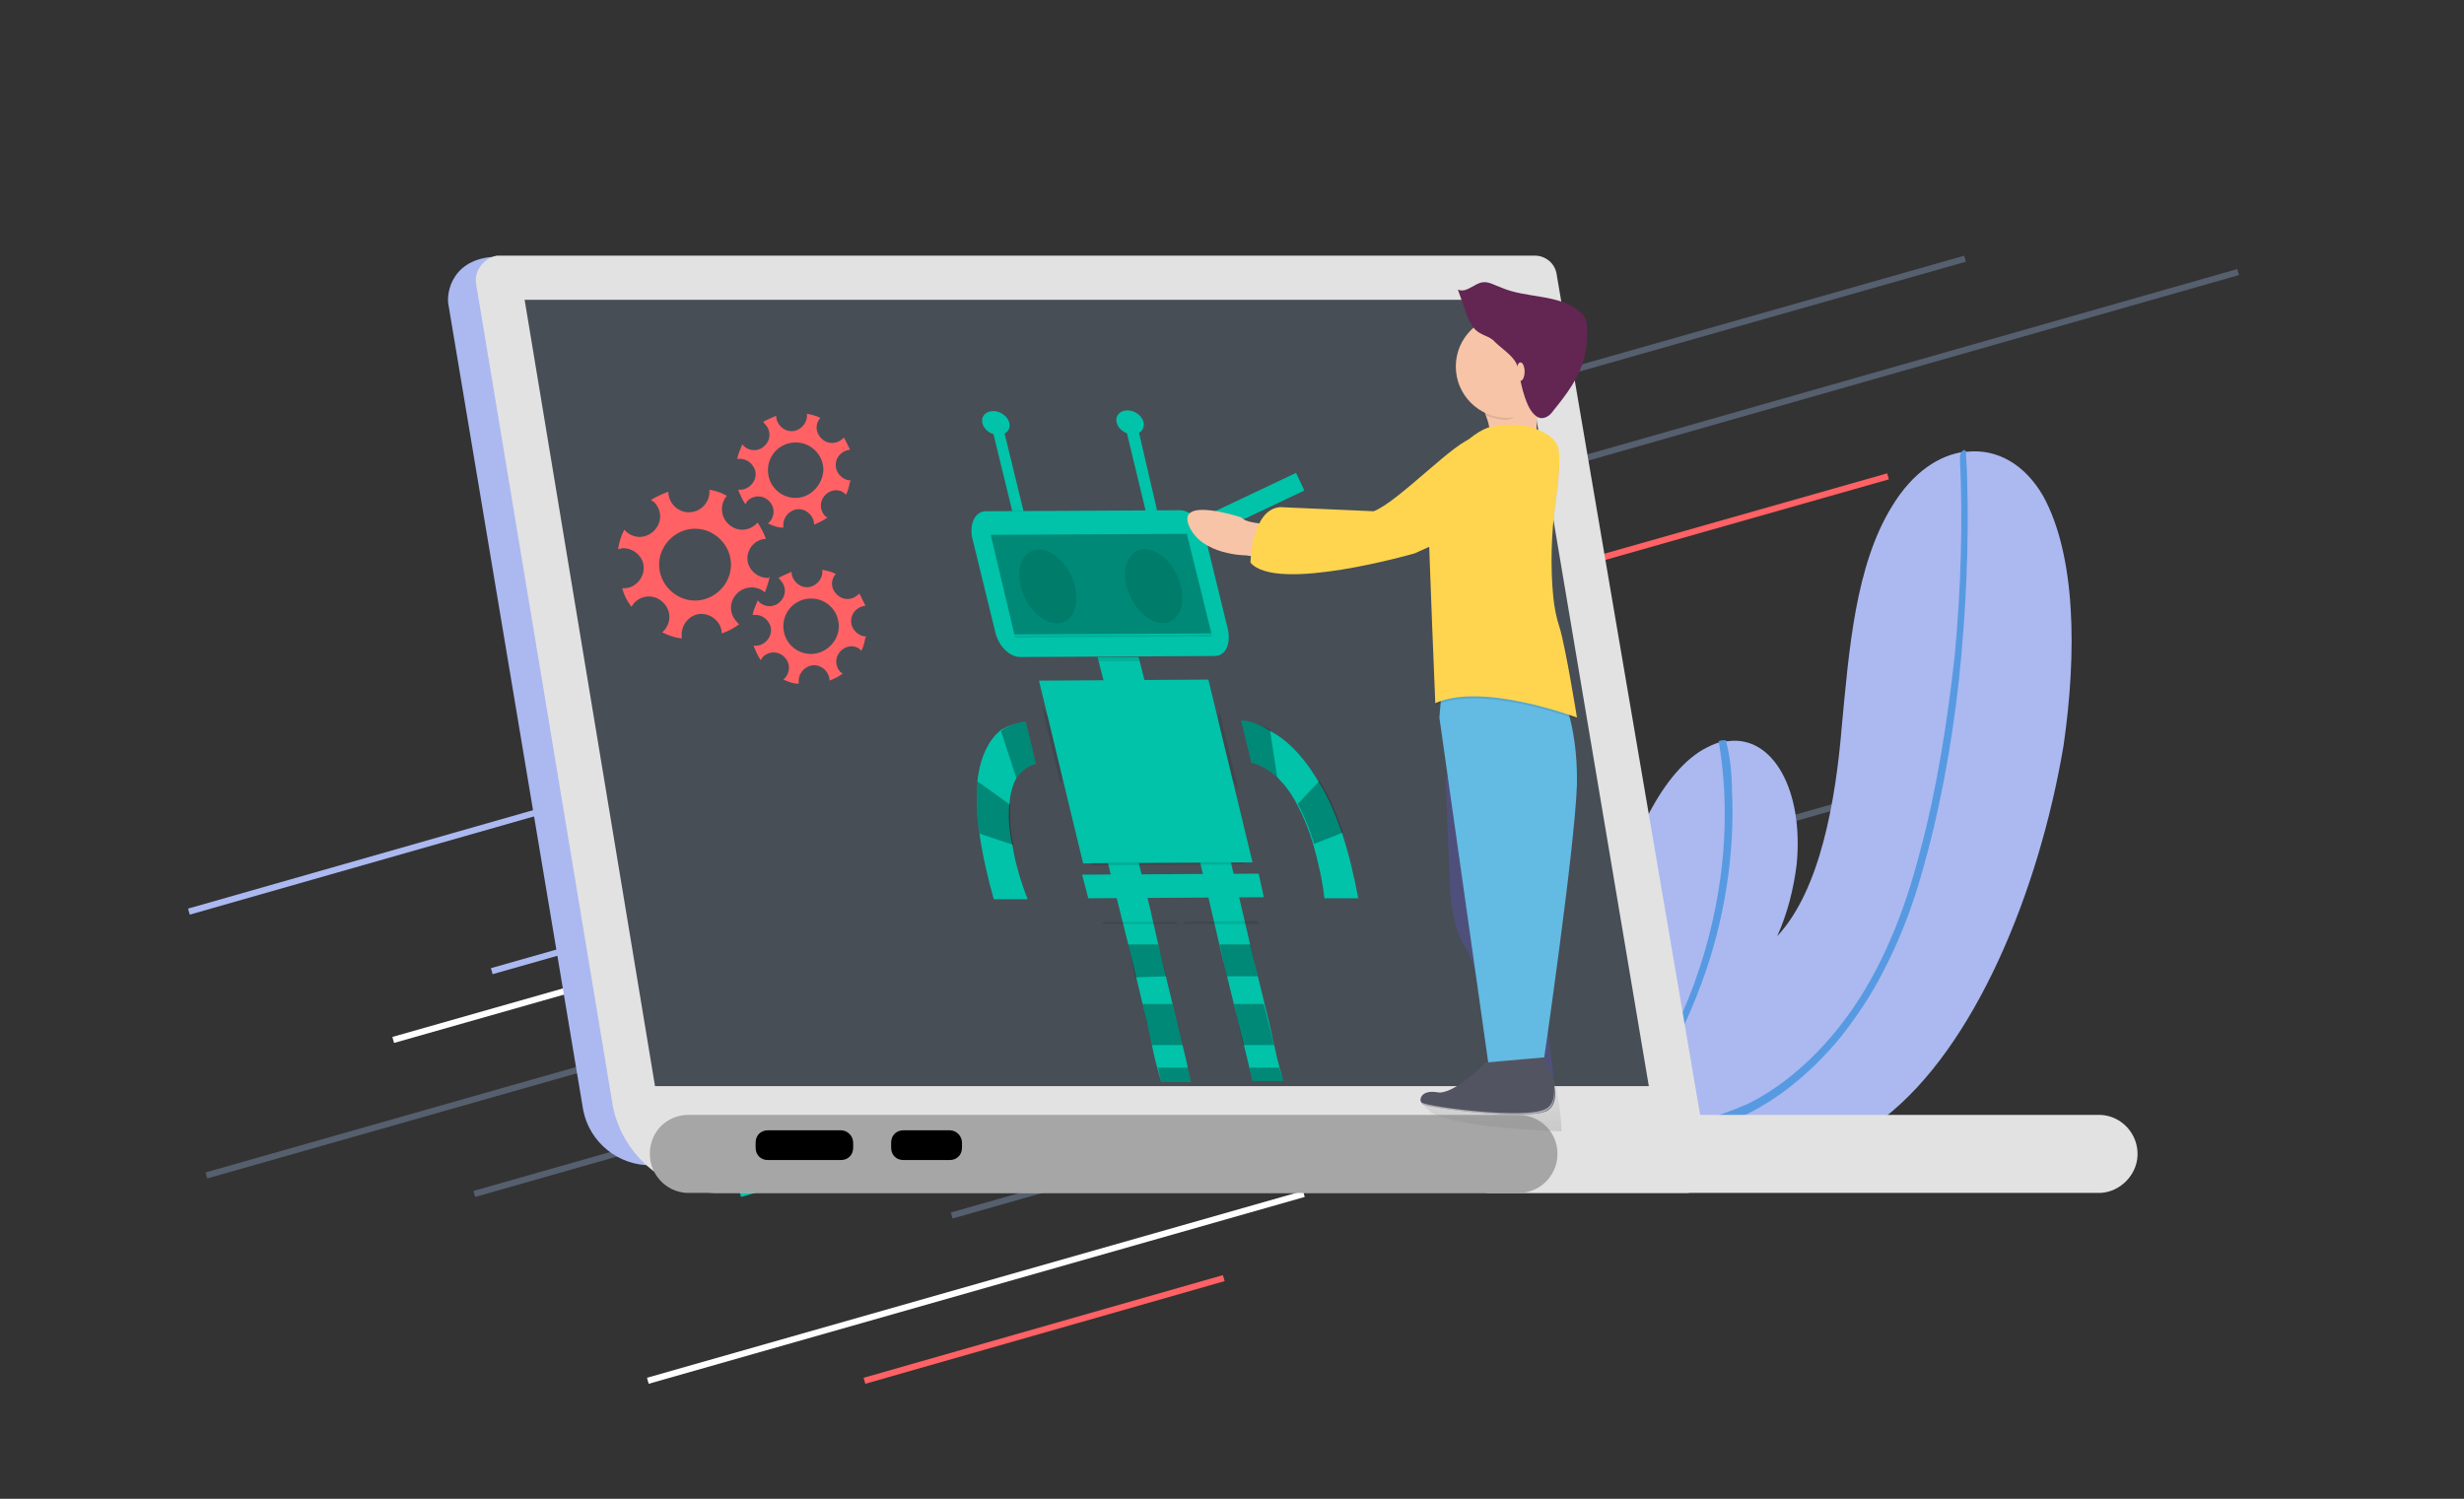 <?xml version="1.0" encoding="UTF-8"?> <!-- Generator: Adobe Illustrator 22.0.1, SVG Export Plug-In . SVG Version: 6.00 Build 0) --> <svg xmlns="http://www.w3.org/2000/svg" xmlns:xlink="http://www.w3.org/1999/xlink" version="1.1" id="Layer_2" x="0px" y="0px" viewBox="0 0 240 146" style="enable-background:new 0 0 240 146;" xml:space="preserve"><rect x="0" y="0" width="240" height="146" fill="#333333" stroke="none"/> <style type="text/css"> .st0{fill:none;stroke:#ABB9F0;stroke-width:0.608;stroke-miterlimit:10;} .st1{fill:none;stroke:#555F6E;stroke-width:0.608;stroke-miterlimit:10;} .st2{fill:none;stroke:#FF6164;stroke-width:0.608;stroke-miterlimit:10;} .st3{fill:none;stroke:#FFFFFF;stroke-width:0.608;stroke-miterlimit:10;} .st4{fill:none;stroke:#00C3A9;stroke-width:0.608;stroke-miterlimit:10;} .st5{fill:#ABB9F0;} .st6{fill:#579AE2;} .st7{fill:#E2E2E2;} .st8{fill:#474E56;} .st9{fill:#A6A6A6;} .st10{fill:#00C3A9;} .st11{opacity:0.1;enable-background:new ;} .st12{opacity:0.3;enable-background:new ;} .st13{fill:url(#SVGID_1_);} .st14{fill:#F7C4A7;} .st15{fill:#575988;} .st16{fill:#63BAE2;} .st17{fill:#FFD54F;} .st18{fill:#632652;} .st19{fill:#535461;} .st20{opacity:0.5;fill:#FFFFFF;enable-background:new ;} .st21{fill:#FF6164;} </style> <g> <g> <line class="st0" x1="18.4" y1="88.8" x2="92.7" y2="67.6"></line> <line class="st1" x1="132.3" y1="42" x2="191.4" y2="25.2"></line> <line class="st1" x1="109.3" y1="57.5" x2="218" y2="26.5"></line> <line class="st2" x1="109.3" y1="67.6" x2="183.9" y2="46.4"></line> <line class="st1" x1="92.7" y1="118.4" x2="167.2" y2="97.2"></line> <line class="st3" x1="63.1" y1="134.5" x2="127" y2="116.3"></line> <line class="st2" x1="84.2" y1="134.5" x2="119.2" y2="124.5"></line> <line class="st0" x1="112.5" y1="45.4" x2="147.5" y2="35.4"></line> <line class="st1" x1="20.1" y1="114.5" x2="80.9" y2="97.2"></line> <line class="st0" x1="78.2" y1="97.2" x2="125.3" y2="83.8"></line> <line class="st3" x1="38.3" y1="101.3" x2="85.4" y2="87.9"></line> <line class="st4" x1="72.1" y1="116.3" x2="119.2" y2="102.9"></line> <line class="st0" x1="47.9" y1="94.6" x2="95.1" y2="81.2"></line> <line class="st1" x1="46.2" y1="116.3" x2="183.9" y2="77.1"></line> </g> <g> <path class="st5" d="M183.5,108.9c-1.7,1.3-3.4,2.3-5.1,2.9c-0.4,0.2-0.9,0.3-1.3,0.5l-20.1-4.8c0-0.3,0-0.5-0.1-0.8 c-0.4-5.4-0.7-11,0.3-16.8c1.1-7,4.4-14.4,8.7-16.9c0.6-0.3,1.1-0.6,1.7-0.7c0.2-0.1,0.5-0.1,0.7-0.1c4.4-0.6,7.4,4.8,6.7,12 c-0.3,2.4-0.9,4.8-1.9,7c4.2-4.5,5.7-13.2,6.3-20.5c0.7-7.3,1.3-15.6,4.9-21.4c2-3.3,4.6-5,7.1-5.3c0.1,0,0.2,0,0.2,0 c2.9-0.3,5.6,1.2,7.4,4.3c3.2,5.8,3.3,15.3,2,24.3C198.6,86.9,192.3,102.1,183.5,108.9z"></path> <path class="st6" d="M168.7,77c0.3,6-0.7,12.6-2.9,18.6c-1.6,4.4-3.7,8.4-6.2,11.8c-0.2,0.2-0.3,0.4-0.5,0.7l-0.8-0.2 c0.2-0.2,0.4-0.4,0.5-0.7c4.5-5.7,7.7-13.6,8.8-21.9c0.6-4.6,0.5-9.1-0.2-13.1c0.2-0.1,0.5-0.1,0.7-0.1 C168.5,73.6,168.7,75.3,168.7,77z"></path> <path class="st6" d="M187,85.7c-0.9,3.1-2.1,6.1-3.5,8.8c-1.2,2.4-2.7,4.6-4.2,6.5c-3.2,3.9-6.8,6.6-10.4,8.1 c-0.3,0.1-0.5,0.2-0.8,0.3c-0.5,0.2-0.9,0.3-1.4,0.5l-2.2-0.5c0.6-0.1,1.1-0.2,1.7-0.4c1.4-0.4,2.7-0.9,4.1-1.5 c3.4-1.7,6.8-4.6,9.7-8.6c3.2-4.4,5.5-10,7-15.9c1.7-6.3,2.7-12.9,3.4-19.2c0.6-6.5,0.8-13,0.5-19.2c0-0.3,0.1-0.6,0.3-0.7 c0.1-0.1,0.2-0.1,0.2,0c0.1,0,0.1,0.2,0.1,0.3c0,0.8,0.1,1.5,0.1,2.3c0.2,6.4-0.1,13.1-0.8,19.8C190.1,72.6,188.9,79.3,187,85.7z"></path> </g> <path class="st5" d="M43.7,29.8l13.1,78.3c0.6,3.2,3.5,5.5,6.7,5.4l98.7-2.4l-13-83.2c-0.2-1-1.1-1.7-2.1-1.7l-98.3-1.2 C44,24.9,43.4,28.6,43.7,29.8z"></path> <path class="st7" d="M48.4,24.9c-1.4,0.3-2.3,1.6-2,2.9l13.3,80c1,4.9,5.4,8.5,10.4,8.4H164c0.1,0,0.3,0,0.4,0 c1.4-0.2,2.3-1.5,2-2.9l-14.8-86.7c-0.2-1-1.1-1.7-2.1-1.7H48.8C48.7,24.9,48.5,24.9,48.4,24.9z"></path> <polygon class="st8" points="147.7,29.2 51.1,29.2 63.8,105.8 160.6,105.8 "></polygon> <path class="st7" d="M141.4,112.2c-0.1,2.1,1.5,3.9,3.6,4h59.6c1.9-0.1,3.5-1.7,3.6-3.6c0.1-2.1-1.5-3.9-3.6-4H145 C143,108.7,141.5,110.2,141.4,112.2z"></path> <path class="st9" d="M63.3,112.2c-0.1,2.1,1.5,3.9,3.6,4h80.7c0.2,0,0.3,0,0.5,0c2.1-0.1,3.7-1.9,3.6-4c-0.1-2.1-1.9-3.7-4-3.6 H66.9C64.9,108.7,63.4,110.2,63.3,112.2z"></path> <path d="M83.1,111.3v0.5c0,0.7-0.5,1.2-1.2,1.2h-7.1c-0.7,0-1.2-0.5-1.2-1.2v-0.5c0-0.7,0.5-1.2,1.2-1.2h7.1 C82.6,110.1,83.1,110.7,83.1,111.3z"></path> <path d="M93.7,111.3v0.5c0,0.7-0.5,1.2-1.2,1.2H88c-0.7,0-1.2-0.5-1.2-1.2v-0.5c0-0.7,0.5-1.2,1.2-1.2h4.5 C93.2,110.1,93.7,110.7,93.7,111.3z"></path> <g> <path class="st10" d="M96,49.8l18.9-0.1c1.1,0,2.2,1.1,2.5,2.6l2.2,9c0.3,1.4-0.2,2.6-1.3,2.6l-18.9,0.1c-1.1,0-2.2-1.1-2.5-2.6 l-2.2-9C94.4,51,95,49.8,96,49.8z"></path> <polygon class="st11" points="98.8,61.9 118,61.8 118,62 98.9,62.1 "></polygon> <polygon class="st12" points="96.5,52.1 115.6,52 118,61.7 98.8,61.8 "></polygon> <ellipse transform="matrix(0.904 -0.427 0.427 0.904 -14.614 49.102)" class="st11" cx="102.1" cy="57.1" rx="2.5" ry="3.8"></ellipse> <ellipse transform="matrix(0.904 -0.427 0.427 0.904 -13.61 53.47)" class="st11" cx="112.4" cy="57.1" rx="2.5" ry="3.8"></ellipse> <polygon class="st10" points="106.9,64 110.9,64 111.7,67.1 107.7,67.1 "></polygon> <polygon class="st10" points="101.2,66.3 117.7,66.2 122,84 105.5,84.1 "></polygon> <polygon class="st10" points="105.4,85.2 122.6,85.1 123.1,87.4 106,87.5 "></polygon> <polygon class="st10" points="109,88.4 110.1,92.8 111.7,99.5 112.5,103.2 113.1,105.4 116,105.4 115.5,103.1 114.6,99.4 113,92.8 112,88.4 110.7,83.2 107.7,83.2 "></polygon> <polygon class="st10" points="116.8,83.6 118,88.7 119,93 120.6,99.5 121.5,103.2 122,105.3 125,105.3 124.4,103.1 123.6,99.5 122,93 121,88.7 119.8,83.6 "></polygon> <path class="st10" d="M99.9,70.3l1,4.1c-0.8,0.2-1.4,0.7-1.9,1.4c-0.4,0.7-0.6,1.6-0.7,2.6c-0.1,1.3,0,2.6,0.3,3.9 c0.3,1.8,0.8,3.5,1.5,5.3l-3.3,0c-0.6-2.1-1.1-4.3-1.4-6.4c-0.3-1.7-0.3-3.5-0.2-5.1c0.3-2.7,1.3-4.2,2.3-5 C98.2,70.7,99,70.4,99.9,70.3z"></path> <polygon class="st12" points="109.9,92 112.8,92 113.6,95.1 110.6,95.2 "></polygon> <polygon class="st12" points="111.3,97.8 114.2,97.8 115.2,101.8 112.2,101.8 "></polygon> <polygon class="st12" points="112.8,104 115.7,104 116,105.4 113.1,105.4 "></polygon> <polygon class="st12" points="118.8,92 121.8,92 122.5,95.1 119.5,95.1 "></polygon> <polygon class="st12" points="120.2,97.8 123.1,97.8 124.1,101.8 121.1,101.8 "></polygon> <polygon class="st12" points="121.7,104 124.6,104 125,105.3 122,105.3 "></polygon> <path class="st12" d="M99.9,70.3l1,4.1c-0.8,0.2-1.4,0.7-1.9,1.4l-1.5-4.6C98.2,70.7,99,70.4,99.9,70.3z"></path> <path class="st12" d="M98.4,78.4c-0.1,1.3,0,2.6,0.3,3.9l-3.3-1.1c-0.3-1.7-0.3-3.5-0.2-5.1L98.4,78.4z"></path> <path class="st10" d="M120.9,70.2l1,4.1c0.9,0.2,1.7,0.7,2.5,1.4c0.7,0.7,1.4,1.6,1.9,2.6c0.7,1.3,1.2,2.6,1.6,3.9 c0.5,1.8,0.9,3.5,1.1,5.3l3.3,0c-0.4-2.1-0.9-4.3-1.6-6.4c-0.6-1.7-1.3-3.5-2.3-5c-1.6-2.7-3.3-4.2-4.7-4.9 C122.8,70.6,121.8,70.2,120.9,70.2z"></path> <path class="st12" d="M120.9,70.2l1,4.1c0.9,0.2,1.7,0.7,2.5,1.4l-0.7-4.6C122.8,70.6,121.8,70.2,120.9,70.2z"></path> <path class="st12" d="M126.4,78.3c0.7,1.3,1.2,2.6,1.6,3.9l2.8-1.1c-0.6-1.7-1.3-3.5-2.3-5L126.4,78.3z"></path> <polygon class="st11" points="106.9,64 110.9,64 111,64.4 107,64.4 "></polygon> <path class="st11" d="M118.8,69.4l1.8,7.4c-0.3-0.3-0.5-0.7-0.6-1.1l-1.3-5.3C118.6,70,118.6,69.6,118.8,69.4z"></path> <path class="st11" d="M102.1,69.9l1.3,5.6c0.1,0.4,0,0.7-0.1,0.9l-1.8-7.5C101.8,69.2,102,69.6,102.1,69.9z"></path> <polygon class="st11" points="106.3,84 121.2,84 121.2,84.2 106.4,84.3 "></polygon> <polygon class="st11" points="107.4,89.8 114.6,89.8 114.7,90 107.4,90 "></polygon> <polygon class="st11" points="115.3,89.8 122.5,89.7 122.6,90 115.3,90 "></polygon> <polygon class="st10" points="96.5,41.2 97.6,41.2 99.7,49.8 98.6,49.8 "></polygon> <polygon class="st10" points="109.5,41.1 110.7,41.1 112.7,49.7 111.6,49.8 "></polygon> <ellipse transform="matrix(0.457 -0.889 0.889 0.457 16.044 108.613)" class="st10" cx="97" cy="41.2" rx="1.1" ry="1.4"></ellipse> <ellipse transform="matrix(0.457 -0.889 0.889 0.457 23.221 120.239)" class="st10" cx="110.1" cy="41.1" rx="1.1" ry="1.4"></ellipse> <rect x="116.7" y="48.2" transform="matrix(0.904 -0.428 0.428 0.904 -9.291 56.889)" class="st10" width="10.4" height="1.9"></rect> </g> <g> <linearGradient id="SVGID_1_" gradientUnits="userSpaceOnUse" x1="183.151" y1="-27.514" x2="183.151" y2="-21.77" gradientTransform="matrix(1 0 0 -1 -37.662 82.634)"> <stop offset="0" style="stop-color:#808080;stop-opacity:0.25"></stop> <stop offset="0.535" style="stop-color:#808080;stop-opacity:0.12"></stop> <stop offset="1" style="stop-color:#808080;stop-opacity:0.1"></stop> </linearGradient> <path class="st13" d="M146,104.4c-0.6,1.1-1.7,2.5-3.7,2.5c0,0-3.7-0.3-3.5,0.7l0,0c0,0,0,0.1,0,0.1l0,0c0,0,0,0.1,0,0.1l0,0 c0,0,0,0.1,0.1,0.1c0,0,0,0,0,0c0,0,0,0.1,0.1,0.1l0,0c0,0,0.1,0.1,0.1,0.1c0,0,0,0,0,0c0,0,0.1,0.1,0.1,0.1 c1.9,1.7,12.9,2,12.9,2l0,0l0,0l0,0l0,0c0,0,0,0,0,0l0,0c0-0.5-0.2-3.6-0.9-5.6L146,104.4z"></path> <path class="st14" d="M143.5,38.2c0,0,2,2.9,1.5,4.3c-0.4,1.4,4.6,0.6,4.6,0.6s0.1-5.4,1.1-6.7C151.8,35.1,143.5,38.2,143.5,38.2z "></path> <path class="st14" d="M126.9,51c0,0-5.2,0.4-6-0.6c0,0-6.3-2.1-5.1,0.8s5.6,2.9,5.6,2.9l6.4,1L126.9,51z"></path> <path class="st15" d="M140.8,75.7l0.4,9.8c0,0,0,4.6,1.5,6.7c1.5,2.1,3.3,12.6,3.3,12.6h5.3c0,0-1.5-14.1-2.8-15.8 c0,0-0.6-12.4,1.4-15.2L140.8,75.7z"></path> <path class="st11" d="M140.8,75.7l0.4,9.8c0,0,0,4.6,1.5,6.7c1.5,2.1,3.3,12.6,3.3,12.6h5.3c0,0-1.5-14.1-2.8-15.8 c0,0-0.6-12.4,1.4-15.2L140.8,75.7z"></path> <path class="st16" d="M151.8,66.9c0,0,1.9,3.2,1.8,9.5c-0.2,6.2-3.3,27.4-3.3,27.4h-5.3l-4.8-33.9l0.3-3.6L151.8,66.9z"></path> <path class="st11" d="M146.6,41.6c1.1-0.1,2.2,0,3.3,0.5c0.9,0.4,1.7,0.9,1.9,1.8c0.2,1,0,3.3-0.3,5.3c-0.4,3.1-0.5,6.2-0.2,9.2 c0.1,1.3,0.3,2.4,0.6,2.9c0.8,1.5,1.7,8.8,1.7,8.8s-9.2-3.5-13.8-1.4c0,0-0.6-14.3-0.7-19c-0.1-3.6,4.5-7.7,6.1-7.9 C146,41.8,145.7,41.7,146.6,41.6z"></path> <path class="st17" d="M146.6,41.4c1.1-0.1,2.2,0,3.3,0.5c0.9,0.4,1.7,0.9,1.9,1.8c0.2,1,0,3.3-0.3,5.3c-0.4,3.1-0.5,6.2-0.2,9.2 c0.1,1,0.3,2,0.6,2.9c0.6,1.9,1.7,8.8,1.7,8.8s-9.2-3.5-13.8-1.4c0,0-0.6-14.3-0.7-19c-0.1-3.6,4.5-7.7,6.1-7.9 C146,41.5,145.7,41.4,146.6,41.4z"></path> <path class="st17" d="M149.1,48.8l-11.3,5.1c0,0-13.5,3.9-16,0.9c0,0,0.1-5.2,2.9-5.4l9.1,0.4c2.4-0.9,8.2-7.1,9.7-7.1l6.3,1 C149.8,43.8,151.9,46.3,149.1,48.8z"></path> <path class="st11" d="M149.6,38.8c0.2-1.3,0.8-1.8,1.2-2.3c1-1.3-7.3,1.8-7.3,1.8c0.4,0.7,0.8,1.3,1.1,2.1 c0.7,0.3,1.4,0.5,2.1,0.5C148,40.8,148.7,39.5,149.6,38.8z"></path> <circle class="st14" cx="146.8" cy="35.7" r="5"></circle> <path class="st18" d="M143.6,32c-0.5-0.6-0.8-1.4-1-2.1l-0.6-1.7c0.8,0.4,1.6-0.6,2.4-0.7c0.6-0.1,1.2,0.3,1.8,0.5 c2.5,1.1,5.7,0.6,7.7,2.4c0.3,0.2,0.5,0.5,0.6,0.9c0.1,0.3,0.1,0.7,0.1,1c0,0.9-0.1,1.8-0.3,2.6c-0.5,1.9-1.7,3.5-3,5.1 c-0.2,0.3-0.5,0.6-0.9,0.7c-0.7,0.2-1.3-0.6-1.6-1.3c-0.4-0.9-0.6-1.8-0.8-2.8c0-0.4-0.2-0.8-0.3-1.2c-0.4-0.8-1.5-1.5-2.1-2.1 C145.1,32.7,144.2,32.7,143.6,32z"></path> <ellipse class="st14" cx="148.1" cy="36.2" rx="0.4" ry="0.9"></ellipse> <g> <path class="st19" d="M144.7,103.5c0,0-3.1,3.2-4.7,2.9c-1.7-0.3-1.9,0.9-1.4,1.2s10.2,1.6,12.1,0.6c1.9-1.1-0.3-5.2-0.3-5.2 L144.7,103.5z"></path> <path class="st20" d="M150.6,108c-1.9,1.1-11.6-0.2-12.1-0.6c-0.1,0-0.1-0.1-0.2-0.2c0,0.2,0.1,0.3,0.2,0.4 c0.5,0.3,10.2,1.6,12.1,0.6c1-0.5,0.9-1.9,0.6-3.1C151.5,106.2,151.5,107.5,150.6,108z"></path> </g> </g> <g> <path class="st21" d="M74.8,56.3c-1.1,0-2-0.9-2-1.9c0-1,0.8-1.9,1.8-1.9c-0.2-0.6-0.5-1.1-0.8-1.6c0,0-0.1,0.1-0.1,0.1 c-0.8,0.8-2,0.8-2.8,0c-0.7-0.7-0.8-1.9-0.1-2.7c-0.5-0.3-1.1-0.5-1.7-0.6c0,0.1,0,0.1,0,0.2c0,1.1-0.9,2-2,2c-1.1,0-2-0.9-2-2 c0,0,0,0,0,0c-0.6,0.2-1.2,0.5-1.7,0.8c0.1,0.1,0.2,0.1,0.3,0.2c0.8,0.8,0.8,2,0,2.8c-0.8,0.8-2,0.8-2.8,0c0,0-0.1-0.1-0.1-0.1 c-0.3,0.6-0.5,1.2-0.6,1.9c0.1,0,0.3-0.1,0.5-0.1c1.1,0,2,0.9,2,1.9c0,1.1-0.9,2-1.9,2c-0.1,0-0.1,0-0.2,0 c0.2,0.7,0.5,1.3,0.9,1.8c0.1-0.1,0.2-0.3,0.3-0.4c0.8-0.8,2-0.8,2.8,0c0.8,0.8,0.8,2,0,2.8c0,0-0.1,0.1-0.1,0.1 c0.6,0.3,1.2,0.5,1.9,0.6c0-0.1,0-0.3,0-0.4c0-1.1,0.9-2,1.9-2c1.1,0,2,0.9,2,1.9c0,0,0,0,0,0c0.6-0.2,1.2-0.5,1.7-0.9 c-0.1-0.1-0.2-0.1-0.2-0.2c-0.8-0.8-0.8-2,0-2.8c0.7-0.7,1.9-0.8,2.7-0.1c0.2-0.5,0.4-1.1,0.5-1.7C74.9,56.3,74.9,56.3,74.8,56.3z M67.7,58.5c-1.9,0-3.5-1.6-3.5-3.5s1.6-3.5,3.5-3.5c1.9,0,3.5,1.6,3.5,3.5S69.6,58.5,67.7,58.5z"></path> <path class="st21" d="M82.9,46.8c-0.8,0-1.5-0.7-1.5-1.5c0-0.8,0.6-1.4,1.4-1.5c-0.2-0.4-0.4-0.8-0.6-1.2c0,0,0,0.1-0.1,0.1 c-0.6,0.6-1.5,0.6-2.1,0c-0.6-0.6-0.6-1.4-0.1-2c-0.4-0.2-0.8-0.3-1.3-0.4c0,0.1,0,0.1,0,0.2c0,0.8-0.7,1.5-1.5,1.5 c-0.8,0-1.5-0.7-1.5-1.5c0,0,0,0,0,0c-0.5,0.2-0.9,0.4-1.3,0.6c0.1,0,0.1,0.1,0.2,0.2c0.6,0.6,0.6,1.5,0,2.1 c-0.6,0.6-1.5,0.6-2.1,0c0,0,0-0.1-0.1-0.1c-0.2,0.5-0.4,0.9-0.5,1.4c0.1,0,0.2,0,0.3,0c0.8,0,1.5,0.7,1.5,1.5 c0,0.8-0.7,1.5-1.5,1.5c-0.1,0-0.1,0-0.2,0c0.2,0.5,0.4,1,0.7,1.4c0.1-0.1,0.1-0.2,0.2-0.3c0.6-0.6,1.5-0.6,2.1,0s0.6,1.5,0,2.1 c0,0-0.1,0.1-0.1,0.1c0.5,0.2,0.9,0.4,1.5,0.4c0-0.1,0-0.2,0-0.3c0-0.8,0.7-1.5,1.5-1.5c0.8,0,1.5,0.7,1.5,1.5c0,0,0,0,0,0 c0.5-0.2,0.9-0.4,1.3-0.7c-0.1,0-0.1-0.1-0.2-0.1c-0.6-0.6-0.6-1.5,0-2.1c0.6-0.6,1.5-0.6,2,0c0.2-0.4,0.3-0.8,0.4-1.3 C82.9,46.8,82.9,46.8,82.9,46.8z M77.5,48.5c-1.5,0-2.7-1.2-2.7-2.7c0-1.5,1.2-2.7,2.7-2.7s2.7,1.2,2.7,2.7 C80.1,47.3,78.9,48.5,77.5,48.5z"></path> <path class="st21" d="M84.4,62c-0.8,0-1.5-0.7-1.5-1.5c0-0.8,0.6-1.4,1.4-1.5c-0.2-0.4-0.4-0.8-0.6-1.2c0,0,0,0.1-0.1,0.1 c-0.6,0.6-1.5,0.6-2.1,0c-0.6-0.6-0.6-1.4-0.1-2c-0.4-0.2-0.8-0.3-1.3-0.4c0,0.1,0,0.1,0,0.2c0,0.8-0.7,1.5-1.5,1.5 s-1.5-0.7-1.5-1.5c0,0,0,0,0,0c-0.5,0.2-0.9,0.4-1.3,0.6c0.1,0,0.1,0.1,0.2,0.2c0.6,0.6,0.6,1.5,0,2.1c-0.6,0.6-1.5,0.6-2.1,0 c0,0,0-0.1-0.1-0.1c-0.2,0.5-0.4,0.9-0.5,1.4c0.1,0,0.2,0,0.3,0c0.8,0,1.5,0.7,1.5,1.5c0,0.8-0.7,1.5-1.5,1.5c-0.1,0-0.1,0-0.2,0 c0.2,0.5,0.4,1,0.7,1.4c0.1-0.1,0.1-0.2,0.2-0.3c0.6-0.6,1.5-0.6,2.1,0c0.6,0.6,0.6,1.5,0,2.1c0,0-0.1,0.1-0.1,0.1 c0.5,0.2,0.9,0.4,1.5,0.4c0-0.1,0-0.2,0-0.3c0-0.8,0.7-1.5,1.5-1.5c0.8,0,1.5,0.7,1.5,1.5c0,0,0,0,0,0c0.5-0.2,0.9-0.4,1.3-0.7 c-0.1,0-0.1-0.1-0.2-0.1c-0.6-0.6-0.6-1.5,0-2.1c0.6-0.6,1.5-0.6,2,0c0.2-0.4,0.3-0.8,0.4-1.3C84.4,62,84.4,62,84.4,62z M79,63.7 c-1.5,0-2.7-1.2-2.7-2.7s1.2-2.7,2.7-2.7s2.7,1.2,2.7,2.7S80.4,63.7,79,63.7z"></path> </g> </g> </svg> 